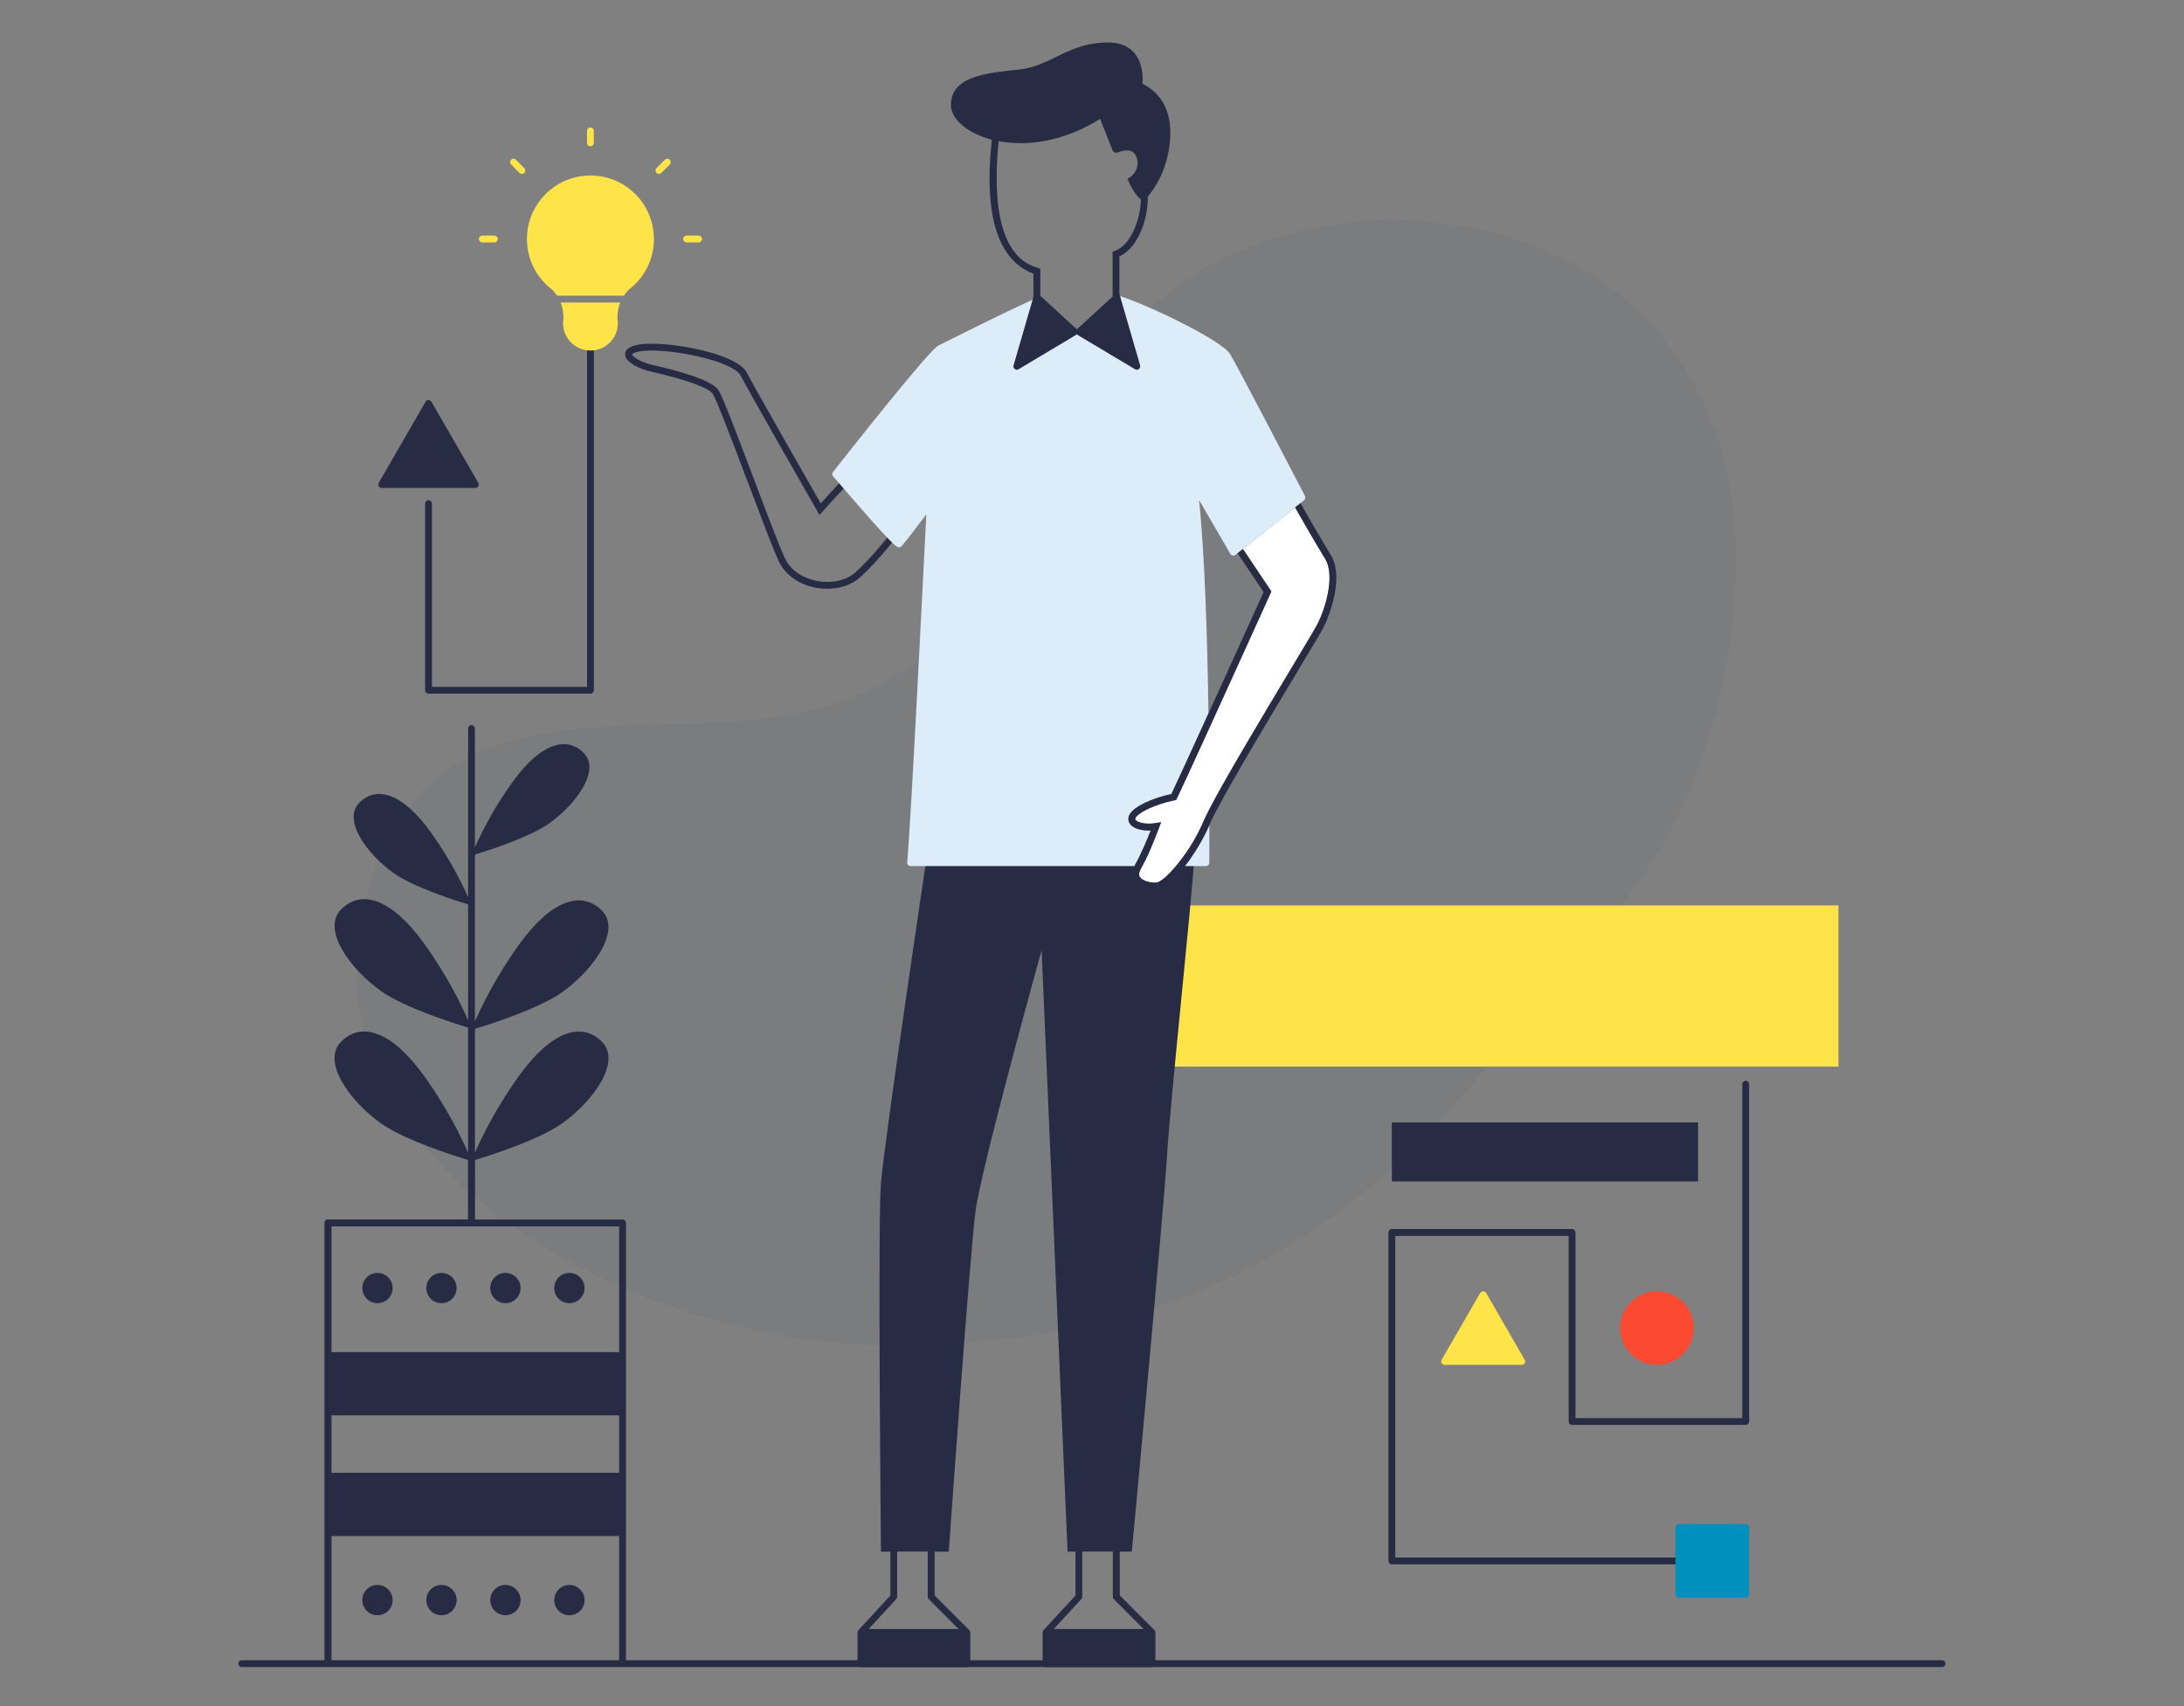 <?xml version="1.0" encoding="UTF-8"?><svg id="Calque_2" xmlns="http://www.w3.org/2000/svg" viewBox="0 0 480 375"><rect x="0" y="0" width="480" height="375" fill="#808080" stroke="none"/><defs><style>.cls-1{fill:none;}.cls-2{fill:#222e55;opacity:.05;}.cls-3{fill:#fc4931;}.cls-4{fill:#0090be;}.cls-5{fill:#ffe449;}.cls-6{fill:#fff;}.cls-7{fill:#dcedf9;}.cls-8{fill:#272b44;}</style></defs><path class="cls-2" d="M377.26,156.24c-8.87,36.11-33.52,57.41-51.94,79.93-39.73,48.56-82.69,59.12-129.89,59.47-53.94,.4-129.56-38.6-115.46-96.52,14.84-60.93,76.23-26.65,115.27-49.62,40.73-23.97,22.01-48.78,57.66-81.82,43.08-39.92,151.33-21.22,124.36,88.55Z"/><path class="cls-8" d="M129.77,152.46h-35.59c-.41,0-.75-.34-.75-.75v-41.01c0-.41,.34-.75,.75-.75s.75,.34,.75,.75v40.26h34.09V76.3c0-.41,.34-.75,.75-.75s.75,.34,.75,.75v75.41c0,.41-.34,.75-.75,.75Z"/><path class="cls-8" d="M105.11,106.12l-10.28-17.81c-.13-.23-.38-.38-.65-.38s-.52,.14-.65,.38l-10.28,17.81c-.13,.23-.13,.52,0,.75,.13,.23,.38,.38,.65,.38h20.57c.27,0,.52-.14,.65-.38,.13-.23,.13-.52,0-.75Z"/><path class="cls-5" d="M335.09,298.86l-8.47-14.67c-.27-.46-1.03-.46-1.3,0l-8.47,14.67c-.13,.23-.13,.52,0,.75,.13,.23,.38,.38,.65,.38h16.94c.27,0,.52-.14,.65-.38,.13-.23,.13-.52,0-.75Z"/><circle class="cls-8" cx="82.96" cy="283.11" r="3.33"/><circle class="cls-8" cx="97.02" cy="283.11" r="3.33"/><circle class="cls-8" cx="111.08" cy="283.11" r="3.33"/><circle class="cls-8" cx="125.14" cy="283.11" r="3.33"/><circle class="cls-8" cx="82.96" cy="351.7" r="3.33"/><circle class="cls-8" cx="97.02" cy="351.7" r="3.33"/><circle class="cls-8" cx="111.08" cy="351.7" r="3.33"/><circle class="cls-8" cx="125.14" cy="351.7" r="3.33"/><path class="cls-8" d="M426.83,364.92H137.58v-96.13c0-.41-.34-.75-.75-.75h-32.43v-13.08c2.97-.89,14.05-4.38,19.24-8.11,6.7-4.81,13.04-13.49,8.63-17.9-4.41-4.41-11.04-2.4-18.17,7.48-5.2,7.2-8.37,13.86-9.71,16.94v-27.24c2.97-.89,14.05-4.38,19.24-8.11,6.7-4.81,13.04-13.49,8.63-17.9-4.41-4.41-11.04-2.4-18.17,7.48-5.2,7.2-8.37,13.86-9.71,16.94v-36.71c2.7-.82,12.05-3.78,16.46-6.95,5.77-4.14,11.23-11.61,7.43-15.41-3.8-3.8-9.51-2.06-15.64,6.44-4.35,6.02-7.04,11.59-8.25,14.35v-26.13c0-.41-.34-.75-.75-.75s-.75,.34-.75,.75v37.08c-1.21-2.75-3.91-8.33-8.25-14.35-6.14-8.5-11.84-10.23-15.64-6.44-3.8,3.8,1.66,11.27,7.43,15.41,4.41,3.17,13.76,6.13,16.46,6.95v25.49c-1.34-3.08-4.51-9.74-9.71-16.94-7.13-9.87-13.76-11.89-18.17-7.48s1.93,13.09,8.63,17.9c5.19,3.73,16.28,7.22,19.24,8.11v27.5c-1.34-3.08-4.51-9.74-9.71-16.94-7.13-9.87-13.76-11.89-18.17-7.48-4.41,4.41,1.93,13.09,8.63,17.9,5.19,3.73,16.28,7.22,19.24,8.11v13.08h-30.8c-.41,0-.75,.34-.75,.75v96.13h-18.18c-.41,0-.75,.34-.75,.75s.34,.75,.75,.75H426.83c.41,0,.75-.34,.75-.75s-.34-.75-.75-.75Zm-290.75,0h-63.23v-27.31h63.23v27.31Zm0-41.21h-63.23v-12.62h63.23v12.62Zm0-26.52h-63.23v-27.64h63.23v27.64Z"/><rect class="cls-5" x="254.97" y="199.01" width="149.08" height="35.43"/><path class="cls-8" d="M251.1,18.4s1.1-9.07-7.6-9.07-12.5,5.21-19.49,5.95-15.08,1.41-15.02,7.85c.03,3.01,3.55,6.16,8.99,7.58l-.03,.35c-.6,6.18-2.4,24.78,9.18,29.1v7.25l8.73,7.98,10.16,.77v-19.8c4.44-2.07,6.36-8.88,6.22-13.09,1.02-1.28,2.85-3.86,3.82-6.96,1.41-4.47,3-13.91-4.96-17.9Zm-6.08,36.75l-.49,.18v19.2l-8.03-.61-7.86-7.19v-7.66l-.52-.17c-2.72-.88-11.01-3.57-8.66-27.7v-.18c6.08,1.16,14.11,.25,22.33-4.9l2.7,6.86c.19,.48,.73,.71,1.21,.52,1.11-.45,3.03-.93,3.87,.59,1.23,2.21-.18,4.47-1.78,5.21,0,0,1.4,3.46,2.95,4.53-.04,3.92-1.96,9.92-5.73,11.32Z"/><path class="cls-8" d="M248.75,341.03s7.01-74.9,7.75-87.15c.74-12.26,5.55-56.95,5.88-64.26s-58.59-2.07-58.59-2.07c0,0-9.44,63.4-10.17,72.41-.74,9.01,0,81.09,0,81.09h2.07v9.64l-7.01,7.61s-.06,.07-.09,.11c-.03,.04-.05,.08-.07,.13,0,0-.01,.01-.01,.02-.03,.08-.05,.17-.05,.27v6.86c0,.41,.34,.75,.75,.75h23.29c.42,0,.75-.34,.75-.75v-6.86h0c0-.11-.02-.2-.06-.29,0-.02-.01-.04-.02-.05-.03-.07-.08-.13-.14-.19l-7.62-7.63v-9.62h3.11s4.6-65.09,5.88-74.84c1.29-9.75,14.53-57.37,14.53-57.37l5.7,132.2h1.74v9.64l-7.01,7.61s-.06,.07-.09,.11c-.03,.04-.05,.08-.07,.13,0,0,0,.01,0,.02-.03,.08-.05,.17-.05,.27v6.86c0,.41,.34,.75,.75,.75h23.29c.41,0,.75-.34,.75-.75v-6.86h0c0-.22-.09-.4-.22-.53l-7.62-7.63v-9.62h2.67Zm-44.63,10.46l6.56,6.57h-19.77l6.07-6.59c.13-.14,.2-.32,.2-.51v-9.93h6.72v9.93c0,.2,.08,.39,.22,.53Zm40.68,0l6.56,6.57h-19.77l6.07-6.59c.13-.14,.2-.32,.2-.51v-9.93h6.72v9.93c0,.2,.07,.39,.22,.53Z"/><path class="cls-8" d="M186.24,104.39l-.51,.51c-1.87,1.87-4.2,4.46-5.35,5.75-2.63-4.6-14.42-25.23-16.26-28.76-2.31-4.46-18.55-7.16-23.85-6.12-.71,.14-2.86,.55-2.88,2.09-.02,1.92,3.73,3.38,5.56,3.79,7.45,1.66,12.68,3.52,13.65,4.85,.82,1.14,4.47,10.81,7.7,19.34,2.85,7.54,5.54,14.66,6.81,17.43,1.36,2.94,4.23,5.07,7.89,5.84,.94,.2,1.89,.29,2.82,.29,2.77,0,5.36-.86,7.14-2.45,4.43-3.93,8.99-10.15,9.18-10.41l.39-.53-12.29-11.62Zm-6.93,23.25c-3.19-.67-5.68-2.49-6.83-4.99-1.26-2.73-4.07-10.16-6.78-17.34-4.2-11.11-7.01-18.48-7.88-19.68-1.66-2.29-9.82-4.4-14.55-5.45-2.44-.54-4.35-1.85-4.38-2.29,0,0,.19-.36,1.67-.65,.7-.14,1.6-.2,2.64-.2,6.45,0,18.03,2.53,19.59,5.54,2.07,3.98,16.21,28.67,16.81,29.72l.52,.91,.7-.79s3.01-3.43,5.46-5.94l10.26,9.7c-1.21,1.6-5,6.48-8.57,9.65-2.04,1.81-5.35,2.5-8.66,1.81Z"/><path class="cls-1" d="M271.98,121.61l-.44,.35c-.17,.14-.39,.19-.61,.15-.21-.04-.4-.17-.51-.36l-6.88-11.83c1.26,11.98,1.82,30.61,2.07,46.86,5.18-11.38,11.02-24.26,12.09-26.63l-5.72-8.53Z"/><path class="cls-7" d="M265.03,190.36c.41,0,.75-.33,.75-.74,0-.14,.02-3.27,.02-8.31-1.4,3.24-3.38,6.48-5.4,9.05h4.62Z"/><path class="cls-6" d="M291.23,122.82c-2.27-3.71-5.25-8.91-6.6-11.29l-11.46,9.13,6.25,9.33-.17,.38c-.48,1.06-7.76,17.16-13.58,29.9-3.41,7.47-6.31,13.79-7.03,15.23l-.17,.33-.36,.07s-5.01,.98-7.78,3.05c-.6,.45-.91,.89-.81,1.15,.25,.58,2.09,1.2,4.4,.82l1.27-.21-.45,1.21c-.08,.22-1.92,5.18-3.69,8.43-.1,.18-.19,.35-.29,.51-.45,.78-.54,1.4-.27,1.87,.49,.85,2.15,1.29,3.54,1.29,.84,0,2.55-1.43,4.44-3.68,2.1-2.51,4.42-6.05,6.03-9.84,.29-.68,.73-1.59,1.29-2.67,3.54-6.85,11.93-20.82,17.74-30.52,3.06-5.09,5.47-9.11,6-10.14,1.57-3.03,4.05-10.53,1.69-14.38Z"/><path class="cls-8" d="M254.04,194.79c-2.33,0-5.76-1.1-3.92-4.29,.03-.04,.05-.09,.08-.14h-.85c-.76,1.46-.51,2.51-.15,3.13,.87,1.51,3.15,2.04,4.84,2.04,1.53,0,3.96-2.12,6.36-5.18h-.94c-2.16,2.67-4.24,4.43-5.42,4.43Z"/><path class="cls-8" d="M254.04,194.04c-1.39,0-3.05-.44-3.54-1.29-.27-.47-.18-1.1,.27-1.87,.09-.16,.19-.34,.29-.51h-.86s-.05,.09-.08,.14c-1.84,3.19,1.59,4.29,3.92,4.29,1.19,0,3.26-1.76,5.42-4.43h-.98c-1.89,2.25-3.59,3.68-4.44,3.68Z"/><line class="cls-7" x1="272.57" y1="121.14" x2="273.16" y2="120.67"/><path class="cls-7" d="M273.16,120.67l11.46-9.13,.59-.47,.59-.47,.81-.65c.28-.22,.36-.61,.2-.93-.6-1.16-14.74-28.37-16.45-31.18-1.9-3.12-18.71-11.13-24.44-12.82-.35-.11-.72,.06-.88,.38l-3.25,6.52-5.12,1.02-7.02-1.98-.55-4.9c-.02-.23-.15-.43-.34-.55-.19-.12-.43-.15-.64-.08-1.73,.58-9.11,4.12-21.36,10.26l-.53,.26c-2.07,1.03-19.64,23.33-23.15,27.79-.22,.28-.21,.68,.02,.95,13.83,16.11,14.15,15.92,14.84,15.51,.13-.08,.52-.31,5.64-7.14-.62,12.4-3.39,67.83-4.2,76.48-.02,.21,.05,.42,.19,.57,.14,.16,.34,.25,.55,.25h49.21c.04-.08,.07-.15,.12-.24,1.3-2.25,2.74-5.79,3.44-7.58-2.1,.08-4.19-.47-4.77-1.84-.24-.56-.38-1.68,1.29-2.93,2.61-1.96,6.76-2.97,8.03-3.25,1.04-2.14,4.43-9.55,8.16-17.75-.25-16.24-.81-34.88-2.07-46.86l6.88,11.83c.11,.19,.3,.32,.51,.36,.21,.04,.44-.01,.61-.15l.44-.35,.59-.47"/><g><path class="cls-8" d="M292.51,122.04c-2.33-3.81-5.41-9.19-6.69-11.45l-.59,.47-.59,.47c1.35,2.38,4.33,7.58,6.6,11.29,2.36,3.86-.12,11.35-1.69,14.38-.53,1.02-2.94,5.04-6,10.14-5.82,9.7-14.2,23.67-17.74,30.52-.56,1.08-1,1.99-1.29,2.67-1.61,3.79-3.93,7.33-6.03,9.84h1.92c2.02-2.58,4-5.82,5.4-9.05,.03-.07,.06-.13,.09-.2,2.08-4.9,12.22-21.81,18.94-33,3.19-5.31,5.49-9.15,6.04-10.22,1.35-2.6,4.55-11.1,1.64-15.85Z"/><path class="cls-8" d="M265.67,160.28c5.81-12.74,13.1-28.84,13.58-29.9l.17-.38-6.25-9.33-.59,.47-.59,.47,5.72,8.53c-1.07,2.37-6.9,15.25-12.09,26.63-3.73,8.19-7.13,15.61-8.16,17.75-1.27,.27-5.42,1.29-8.03,3.25-1.67,1.25-1.52,2.38-1.29,2.93,.58,1.38,2.67,1.93,4.77,1.84-.7,1.8-2.14,5.34-3.44,7.58-.05,.08-.08,.16-.12,.24h1.7c1.77-3.25,3.61-8.21,3.69-8.43l.45-1.21-1.27,.21c-2.32,.37-4.16-.24-4.4-.82-.11-.25,.2-.69,.81-1.15,2.77-2.07,7.73-3.04,7.78-3.05l.36-.07,.17-.33c.72-1.44,3.62-7.76,7.03-15.23Z"/></g><rect class="cls-8" x="305.9" y="246.71" width="67.3" height="12.97"/><path class="cls-3" d="M364.17,283.82c-4.46,0-8.09,3.63-8.09,8.09s3.63,8.09,8.09,8.09,8.09-3.63,8.09-8.09-3.63-8.09-8.09-8.09Z"/><path class="cls-8" d="M373.2,343.83h-67.3c-.41,0-.75-.34-.75-.75v-72.18c0-.41,.34-.75,.75-.75h39.61c.41,0,.75,.34,.75,.75v40.79h36.66v-73.39c0-.41,.34-.75,.75-.75s.75,.34,.75,.75v74.14c0,.41-.34,.75-.75,.75h-38.16c-.41,0-.75-.34-.75-.75v-40.79h-38.11v70.68h66.55c.41,0,.75,.34,.75,.75s-.34,.75-.75,.75Z"/><rect class="cls-4" x="368.24" y="334.99" width="16.17" height="16.17" rx=".75" ry=".75"/><path class="cls-5" d="M153.54,53.28h-2.64c-.41,0-.75-.34-.75-.75s.34-.75,.75-.75h2.64c.41,0,.75,.34,.75,.75s-.34,.75-.75,.75Zm-44.9,0h-2.64c-.41,0-.75-.34-.75-.75s.34-.75,.75-.75h2.64c.41,0,.75,.34,.75,.75s-.34,.75-.75,.75Zm36.18-15.05c-.19,0-.38-.07-.53-.22-.29-.29-.29-.77,0-1.06l1.85-1.85c.29-.29,.77-.29,1.06,0s.29,.77,0,1.06l-1.85,1.85c-.15,.15-.34,.22-.53,.22Zm-30.11,0c-.19,0-.38-.07-.53-.22l-1.85-1.85c-.29-.29-.29-.77,0-1.06s.77-.29,1.06,0l1.85,1.85c.29,.29,.29,.77,0,1.06-.15,.15-.34,.22-.53,.22Zm15.05-6.07c-.41,0-.75-.34-.75-.75v-2.64c0-.41,.34-.75,.75-.75s.75,.34,.75,.75v2.64c0,.41-.34,.75-.75,.75Z"/><path class="cls-5" d="M136.32,66.49c-.55,1.39-.75,2.91-.52,4.42v.11c0,3.33-2.7,6.03-6.03,6.03s-6.03-2.7-6.03-6.03c0-.04,0-.07,0-.11,.22-1.51,.03-3.03-.53-4.42h13.1Z"/><path class="cls-5" d="M140.94,60.9c-.79,1.05-1.71,1.98-2.75,2.76-.41,.41-.77,.85-1.08,1.33h-14.67c-.31-.47-.67-.92-1.08-1.33-2.96-2.23-4.88-5.48-5.4-9.16-.53-3.69,.41-7.36,2.65-10.34,2.23-2.98,5.5-4.92,9.19-5.44,3.69-.53,7.36,.41,10.34,2.65,6.16,4.61,7.41,13.38,2.8,19.53Z"/><path class="cls-8" d="M250.58,80.31l-4.4-15.17c-.07-.25-.27-.44-.52-.51-.25-.07-.52,0-.71,.17l-8.28,7.58-8.28-7.58c-.19-.18-.46-.24-.71-.17-.25,.07-.45,.26-.52,.51l-4.4,15.17c-.09,.3,.02,.61,.26,.8,.13,.1,.3,.16,.46,.16,.13,0,.27-.04,.38-.11l12.69-7.58s.07-.07,.11-.11c.04,.04,.07,.08,.11,.11l12.69,7.58c.12,.07,.25,.11,.38,.11,.16,0,.32-.05,.46-.16,.24-.19,.35-.51,.26-.8Z"/></svg>